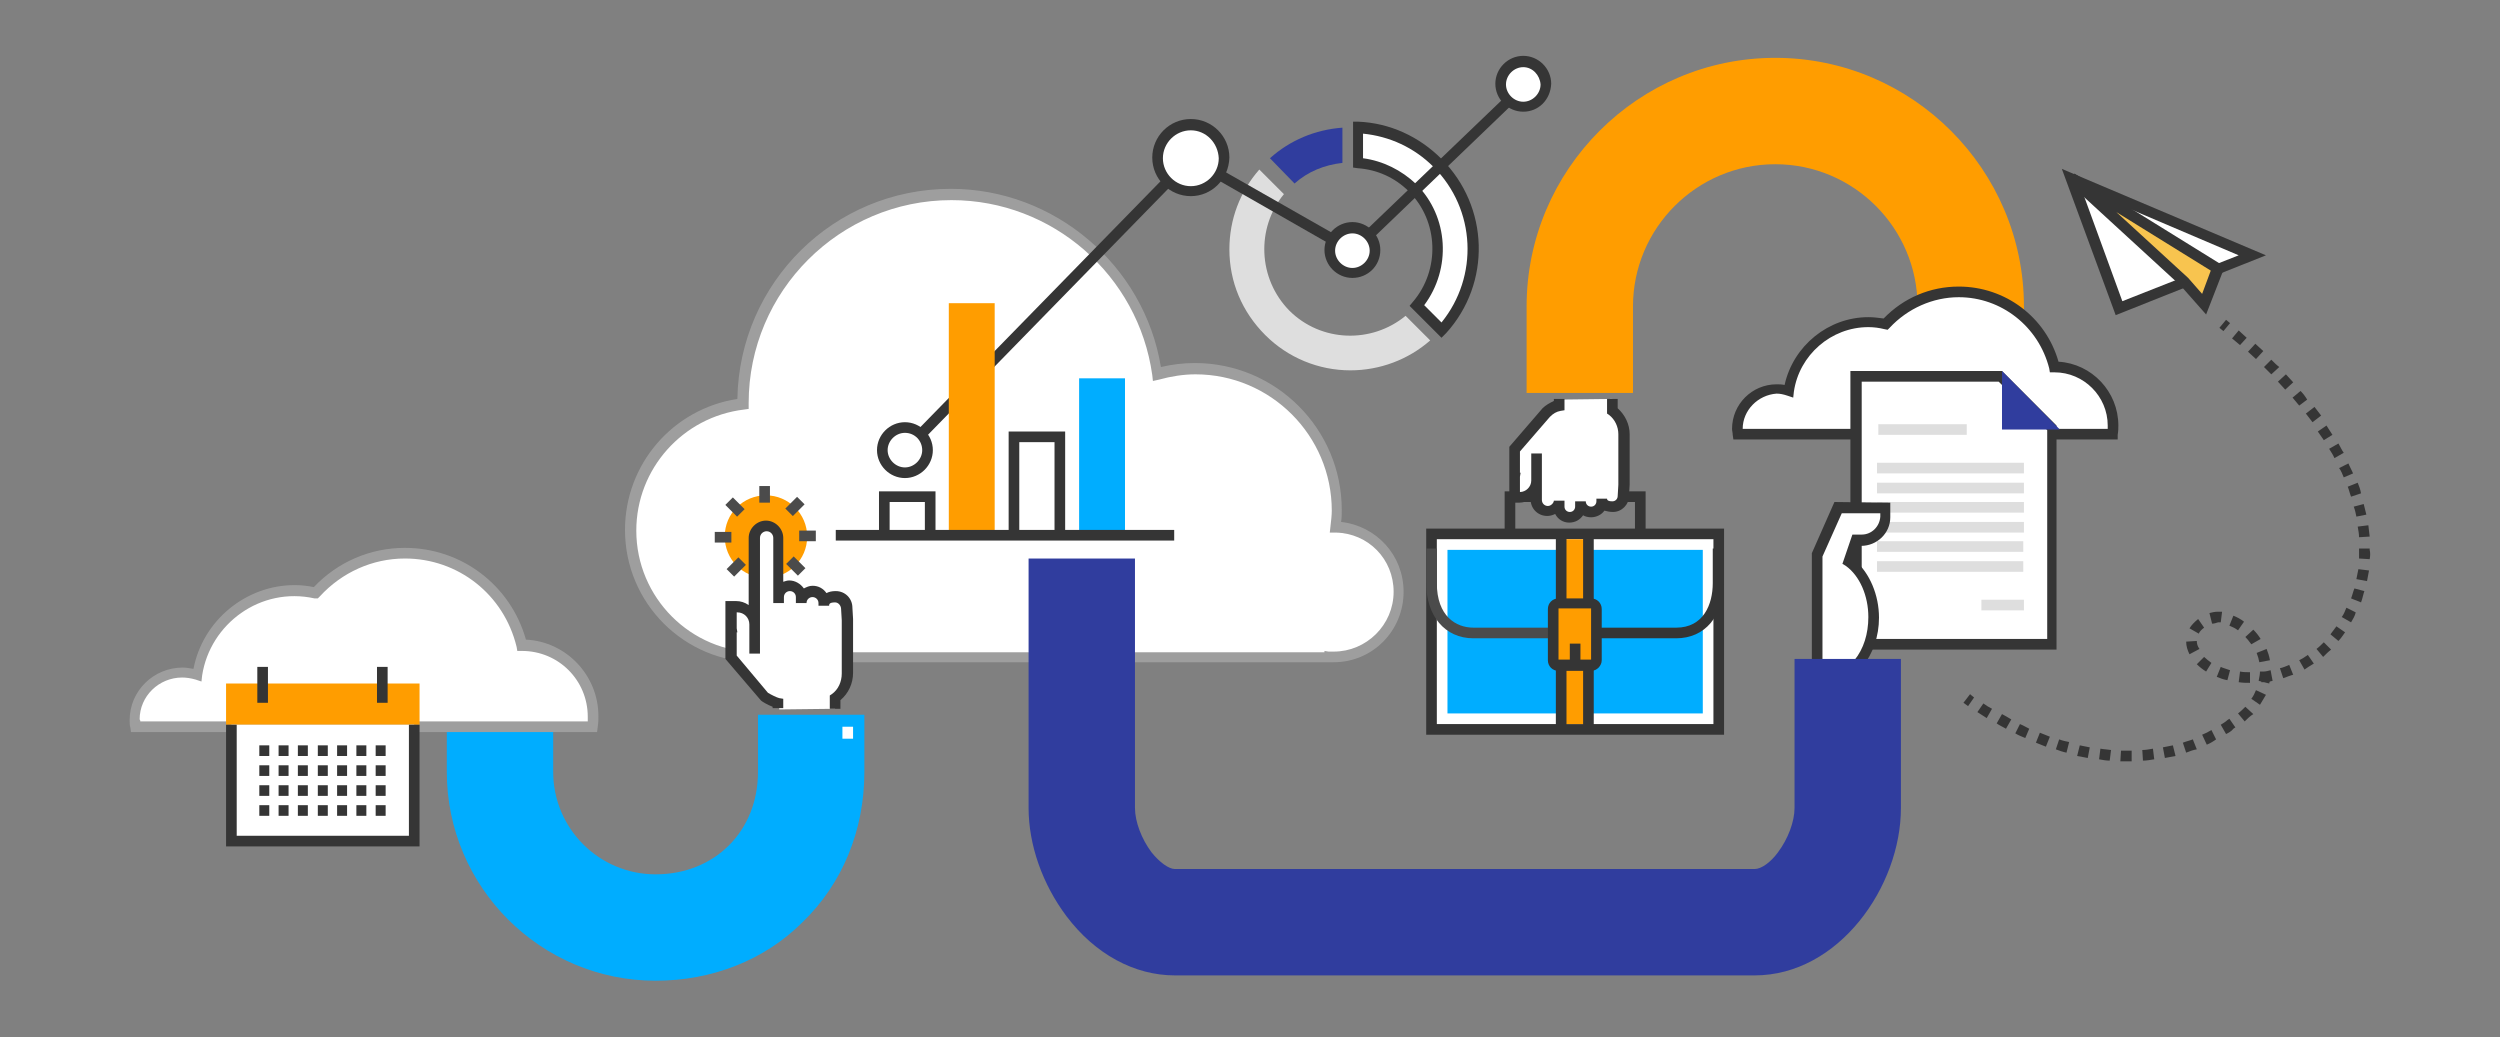<?xml version="1.0" encoding="utf-8"?>
<!-- Generator: Adobe Illustrator 22.0.1, SVG Export Plug-In . SVG Version: 6.00 Build 0)  -->
<svg version="1.1" id="Layer_1" xmlns="http://www.w3.org/2000/svg" xmlns:xlink="http://www.w3.org/1999/xlink" x="0px" y="0px"
	 viewBox="0 0 376 156" style="enable-background:new 0 0 376 156;" xml:space="preserve">
<rect x="0" y="0" width="376" height="156" fill="#808080" stroke="none"/>
<style type="text/css">
	.st0{fill:#FFFFFF;}
	.st1{fill:#9E9E9E;}
	.st2{fill:#00ADFF;}
	.st3{fill:#FF9D00;}
	.st4{fill:#4B4B4B;}
	.st5{fill:#282D33;}
	.st6{fill:#353535;}
	.st7{fill:#DEDEDE;}
	.st8{fill:#303D9E;}
	.st9{fill:#F8C44F;}
	.st10{clip-path:url(#SVGID_2_);}
	.st11{fill:#B7BEC0;}
	.st12{fill:#F7F8FC;}
	.st13{fill:none;stroke:#353535;stroke-width:2;}
	.st14{fill:none;stroke:#353535;stroke-width:2.037;stroke-miterlimit:10;stroke-dasharray:2.037,2.037;}
	.st15{fill:#DCDCDC;}
	.st16{fill:none;stroke:#4B4B4B;stroke-width:2.213;}
	.st17{fill:#FFD13D;}
	.st18{fill:none;stroke:#353535;stroke-width:2.213;}
	.st19{fill:none;stroke:#353535;stroke-width:2.213;stroke-linecap:square;}
	.st20{fill:#303AB2;}
	.st21{fill:#FFFFFF;stroke:#353535;stroke-width:2;stroke-miterlimit:10;}
	.st22{fill:#303D9E;stroke:#353535;stroke-miterlimit:10;}
	.st23{fill:none;stroke:#FFFFFF;stroke-width:1.5;}
	.st24{fill:none;stroke:#4B4B4B;}
	.st25{fill:none;stroke:#353535;}
	.st26{fill:none;stroke:#FFFFFF;stroke-width:2.037;}
	.st27{fill:none;stroke:#9E9E9E;stroke-miterlimit:10;}
</style>
<g>
	<g>
		<g>
			<path class="st0" d="M200.9,79.3c0.1-0.8,0.2-1.7,0.2-2.5c0-11.8-9.5-21.3-21.3-21.3c-2,0-3.9,0.3-5.8,0.8
				c-2.1-15.2-15.1-27-31-27c-17.3,0-31.3,14-31.3,31.3c0,0.1,0,0.1,0,0.2c-9.5,1.1-16.9,9.1-16.9,19c0,10.5,8.5,19.1,19.1,19.1H146
				h9.4h8.4h18.7h17.2c0,0,0,0,0,0c0.3,0,0.5,0,0.8,0c5.4,0,9.8-4.4,9.8-9.8C210.3,83.8,206.1,79.5,200.9,79.3z"/>
			<path class="st1" d="M200.6,99.6c0,0-0.1,0-0.1,0l0,0h-86.6c-11,0-19.9-8.9-19.9-19.9c0-9.9,7.2-18.2,16.9-19.7
				c0.3-17.5,14.5-31.6,32.1-31.6c15.6,0,29.1,11.5,31.6,26.8c1.7-0.4,3.4-0.6,5.1-0.6c12.2,0,22.1,9.9,22.1,22.1
				c0,0.6,0,1.2-0.1,1.8c5.3,0.6,9.4,5,9.4,10.5C211.1,94.9,206.4,99.6,200.6,99.6z M199.2,97.9l0.6,0.1c0.2,0,0.5,0,0.8,0
				c4.9,0,9-4,9-9c0-4.9-3.8-8.8-8.7-8.9l-0.9,0l0.1-0.9c0.1-0.9,0.2-1.7,0.2-2.4c0-11.3-9.2-20.5-20.5-20.5c-1.8,0-3.7,0.3-5.5,0.8
				l-0.9,0.2l-0.1-0.9c-2.1-15-15-26.3-30.2-26.3c-16.8,0-30.5,13.7-30.5,30.5l0,0.1c0,0,0,0.1,0,0.1v0.7l-0.7,0.1
				c-9.2,1.1-16.2,8.9-16.2,18.2c0,10.1,8.2,18.3,18.3,18.3h85.2L199.2,97.9z"/>
		</g>
	</g>
	<g>
		<g>
			<path class="st2" d="M98.6,147.5c-17.3,0-31.4-14.1-31.4-31.4v-7h16v7c0,8.5,6.9,15.4,15.4,15.4c8.9,0,15.4-6.5,15.4-15.4v-8.6
				h16v8.6c0,8.8-3.3,16.8-9.3,22.6C115,144.4,107.1,147.5,98.6,147.5z"/>
		</g>
		<g>
			<path class="st3" d="M121.4,80.7c0,3.5-2.8,6.2-6.2,6.2c-3.5,0-6.2-2.8-6.2-6.2c0-3.5,2.8-6.2,6.2-6.2
				C118.6,74.5,121.4,77.3,121.4,80.7z"/>
			<g>
				<g>
					<rect x="114.2" y="73.1" class="st4" width="1.6" height="2.5"/>
				</g>
				<g>
					
						<rect x="109.8" y="75" transform="matrix(0.707 -0.707 0.707 0.707 -21.563 100.545)" class="st4" width="1.6" height="2.5"/>
				</g>
				<g>
					<rect x="107.5" y="80" class="st4" width="2.5" height="1.6"/>
				</g>
				<g>
					
						<rect x="109.5" y="84.5" transform="matrix(0.707 -0.707 0.707 0.707 -27.875 103.267)" class="st4" width="2.5" height="1.6"/>
				</g>
				<g>
					<rect x="114.4" y="85.8" class="st5" width="1.6" height="2.5"/>
				</g>
				<g>
					
						<rect x="118.9" y="83.9" transform="matrix(0.707 -0.707 0.707 0.707 -25.143 109.56)" class="st4" width="1.6" height="2.5"/>
				</g>
				<g>
					<rect x="120.2" y="79.8" class="st4" width="2.5" height="1.6"/>
				</g>
				<g>
					
						<rect x="118.3" y="75.4" transform="matrix(0.707 -0.707 0.707 0.707 -18.835 106.819)" class="st4" width="2.5" height="1.6"/>
				</g>
			</g>
			<g>
				<path class="st0" d="M125.6,106.6V105c1.1-0.8,1.9-2.2,1.9-3.7v-8l-0.1-1.8c0-1-0.8-1.7-1.7-1.7c-1,0-1.7,0.3-1.7,1.3v-0.4
					c0-1-0.8-1.7-1.7-1.7c-1,0-1.7,0.8-1.7,1.7v-0.9c0-1-0.8-1.7-1.7-1.7c-1,0-1.7,0.8-1.7,1.7v0.9c0-0.4,0-9.8,0-9.8
					c0-1-0.8-1.8-1.8-1.8c-1,0-1.8,0.8-1.8,1.8l0,17.4l0-0.8v-3.6c0-1.5-1.2-2.6-2.6-2.6h-0.9c0,0,0,0,0,0v3.3c0,0,0,0,0,0v4.4
					l5,5.9c0,0,1.3,0.8,2.1,1v0.8"/>
				<path class="st6" d="M126.4,106.6h-1.6v-2l0.3-0.2c1-0.7,1.5-1.9,1.5-3.1v-8l-0.1-1.7c0-0.5-0.4-1-0.9-1c-0.9,0-0.9,0.3-0.9,0.5
					v0h-1.6v-0.4c0-0.5-0.4-0.9-0.9-0.9c-0.5,0-0.9,0.4-0.9,0.9h-1.6v-0.9c0-0.5-0.4-0.9-0.9-0.9c-0.5,0-0.9,0.4-0.9,0.9v0.9v0h-1.6
					c0-0.4,0-9.8,0-9.8c0-0.5-0.4-1-1-1c-0.5,0-1,0.4-1,1l0,17.4l-1.6,0l0-0.8l0-3.6c0-1-0.8-1.8-1.8-1.8h-0.1v2.4l0.1,0.6l-0.1,0
					v3.5l4.7,5.6c0.5,0.3,1.3,0.7,1.7,0.8l0.6,0.1v1.4h-1.6v-0.2c-0.8-0.3-1.6-0.8-1.7-0.9l-0.1-0.1l-5.3-6.2v-4.6l0-0.6l0,0v-2l0,0
					l0-0.9v-0.5l0,0l0-0.1l1.6,0c0.7,0,1.3,0.2,1.9,0.6l0-10.1c0-1.4,1.2-2.6,2.6-2.6c1.4,0,2.6,1.2,2.6,2.6l0,0c0,0,0,3.7,0,6.6
					c0.3-0.1,0.6-0.2,0.9-0.2c0.9,0,1.7,0.5,2.2,1.2c0.4-0.2,0.8-0.4,1.3-0.4c0.9,0,1.6,0.4,2.1,1.1c0.4-0.2,0.8-0.3,1.4-0.3
					c1.4,0,2.5,1.1,2.5,2.5l0.1,1.7l0,8.1c0,1.6-0.7,3.1-1.9,4.1V106.6z"/>
			</g>
			<g>
				<rect x="126.7" y="109.3" class="st0" width="1.6" height="1.8"/>
			</g>
		</g>
	</g>
	<g>
		<rect x="215.3" y="80.3" class="st0" width="43.2" height="29.4"/>
		<path class="st6" d="M259.3,110.5h-44.8v-31h44.8V110.5z M216.1,108.9h41.6V81.1h-41.6V108.9z"/>
	</g>
	<rect x="217.7" y="82.7" class="st2" width="38.4" height="24.6"/>
	<rect x="234.2" y="81.1" class="st3" width="5.3" height="27.8"/>
	<g>
		<g>
			<path class="st6" d="M252.1,96h-11.6v-1.6h11.6c4.1,0,5.5-3.5,5.5-6.7v-5.2h1.6v5.2C259.2,92.7,256.4,96,252.1,96z"/>
		</g>
		<g>
			<path class="st4" d="M232.9,96h-11.3c-4.3,0-7.1-3.4-7.1-8.3v-5.2h1.6v5.2c0,5,2.9,6.7,5.5,6.7h11.3V96z"/>
		</g>
	</g>
	<g>
		<polygon class="st6" points="247.5,79.7 245.9,79.7 245.9,75.5 227.9,75.5 227.9,79.7 226.3,79.7 226.3,73.9 247.5,73.9 		"/>
	</g>
	<g>
		<path class="st0" d="M242.5,60v1.8c1.1,0.8,1.8,2.1,1.8,3.5v7.6l-0.1,1.7c0,0.9-0.7,1.6-1.6,1.6c-0.9,0-1.6-0.3-1.6-1.2v0.4
			c0,0.9-0.7,1.6-1.6,1.6c-0.9,0-1.6-0.7-1.6-1.6v0.8c0,0.9-0.7,1.6-1.6,1.6c-0.9,0-1.6-0.7-1.6-1.6v-0.9c0,0.8-0.8,1.6-1.7,1.6
			c-0.9,0-1.7-0.8-1.7-1.7l0-7l0,0.8v3.4c0,1.4-1.1,2.5-2.5,2.5h-0.8c0,0,0,0,0,0v-3.1c0,0,0,0,0,0v-4.1l4.7-5.5
			c0.5-0.5,1.2-0.9,2-1.1v-1"/>
		<path class="st6" d="M236,78.6c-0.9,0-1.7-0.5-2.1-1.3c-0.4,0.2-0.8,0.3-1.2,0.3c-1.4,0-2.5-1.1-2.5-2.5v0
			c-0.5,0.3-1.1,0.5-1.7,0.5h-1.6l0-0.1l0,0l0-0.7l0-0.8l0.1,0v-6.8l5-5.8c0.5-0.5,1.1-0.8,1.7-1.1V60h1.6v1.7l-0.6,0.1
			c-0.6,0.1-1.1,0.4-1.6,0.9l-4.5,5.2v3.2l0.1,0l-0.1,0.6v2.3h0c0.9,0,1.7-0.8,1.7-1.7V69l0-0.8l1.6,0l0,7c0,0.5,0.4,0.9,0.9,0.9
			c0.5,0,0.9-0.5,0.9-0.8h1.6v0.9c0,0.5,0.4,0.8,0.8,0.8c0.5,0,0.8-0.4,0.8-0.8v-0.8h1.6c0,0.5,0.4,0.8,0.8,0.8
			c0.5,0,0.8-0.4,0.8-0.8V75h1.6c0,0.1,0,0.4,0.8,0.4c0.5,0,0.8-0.4,0.8-0.8l0.1-1.7l0-7.6c0-1.1-0.5-2.2-1.4-2.9l-0.3-0.2V60h1.6
			v1.4c1.1,1,1.8,2.4,1.8,3.9v7.6l-0.1,1.7c0,1.3-1.1,2.4-2.4,2.4c-0.5,0-0.9-0.1-1.3-0.2c-0.4,0.6-1.2,1-2,1
			c-0.4,0-0.9-0.1-1.2-0.3C237.6,78.2,236.9,78.6,236,78.6z"/>
	</g>
	<g>
		<g>
			<g>
				<g>
					<rect x="234" y="80.4" class="st6" width="1.6" height="10"/>
				</g>
				<g>
					<rect x="238.1" y="80.4" class="st6" width="1.6" height="10"/>
				</g>
			</g>
			<g>
				<g>
					<rect x="234" y="99.8" class="st6" width="1.6" height="9.5"/>
				</g>
				<g>
					<rect x="238.1" y="99.8" class="st6" width="1.6" height="9.5"/>
				</g>
			</g>
			<g>
				<path class="st6" d="M239.3,100.9h-4.9c-0.9,0-1.6-0.7-1.6-1.6v-7.7c0-0.9,0.7-1.6,1.6-1.6h4.9c0.9,0,1.6,0.7,1.6,1.6v7.7
					C240.9,100.1,240.2,100.9,239.3,100.9z M234.4,91.5l0,7.7l4.9,0c0,0,0,0,0,0v-7.7L234.4,91.5z"/>
			</g>
			<g>
				<rect x="236.1" y="96.8" class="st6" width="1.6" height="2.7"/>
			</g>
		</g>
	</g>
	<g>
		<g>
			<g>
				<path class="st3" d="M245.6,59.1h-16v-13c0-20.6,16.8-37.4,37.4-37.4c20.6,0,37.4,16.8,37.4,37.4v11h-16v-11
					c0-11.8-9.6-21.4-21.4-21.4c-11.8,0-21.4,9.6-21.4,21.4V59.1z"/>
			</g>
		</g>
	</g>
	<g>
		<g>
			<path class="st0" d="M261.4,65.3c0-0.3-0.1-0.6-0.1-0.8c0-3.2,2.6-5.9,5.9-5.9c0.6,0,1.2,0.1,1.8,0.3c0.9-5.9,5.9-10.4,12-10.4
				c0.9,0,1.8,0.1,2.6,0.3c2.7-3,6.6-4.9,11-4.9c7,0,12.8,4.8,14.4,11.3c0,0,0,0,0,0c4.9,0,8.8,3.9,8.8,8.8c0,0.4,0,0.8-0.1,1.3
				H261.4z"/>
			<path class="st6" d="M318.5,66.1h-57.8l-0.1-0.7c0-0.3-0.1-0.6-0.1-0.9c0-3.7,3-6.7,6.7-6.7c0.4,0,0.8,0,1.2,0.1
				c1.3-5.9,6.6-10.2,12.6-10.2c0.8,0,1.5,0.1,2.3,0.2c3-3.1,7-4.8,11.3-4.8c7,0,13.1,4.6,15,11.3c5,0.3,9,4.5,9,9.6
				c0,0.4,0,0.8-0.1,1.4L318.5,66.1z M262.1,64.5h54.9c0-0.2,0-0.3,0-0.5c0-4.4-3.6-8-8-8l-0.1,0h-0.6l-0.1-0.6
				c-1.6-6.3-7.2-10.7-13.6-10.7c-3.9,0-7.7,1.7-10.4,4.6l-0.3,0.3l-0.5-0.1c-0.8-0.2-1.6-0.3-2.4-0.3c-5.6,0-10.4,4.2-11.2,9.7
				l-0.1,0.9l-0.9-0.3c-0.6-0.2-1.1-0.3-1.6-0.3C264.4,59.4,262.1,61.7,262.1,64.5C262.1,64.5,262.1,64.5,262.1,64.5z"/>
		</g>
	</g>
	<g>
		<g>
			<path class="st0" d="M20.4,109.3c-0.1-0.3-0.1-0.7-0.1-1c0-3.9,3.2-7.1,7.2-7.1c0.8,0,1.5,0.2,2.2,0.4
				c1.1-7.1,7.2-12.6,14.6-12.6c1.1,0,2.2,0.1,3.2,0.3c3.3-3.7,8.1-6,13.4-6c8.5,0,15.6,5.9,17.6,13.8c0,0,0,0,0,0
				c5.9,0,10.7,4.8,10.7,10.7c0,0.5-0.1,1-0.1,1.5H20.4z"/>
			<path class="st1" d="M89.8,110.1H19.7l-0.1-0.7c-0.1-0.3-0.1-0.7-0.1-1.1c0-4.4,3.6-7.9,8-7.9c0.5,0,1,0.1,1.6,0.2
				C30.5,93.3,37,88,44.3,88c1,0,1.9,0.1,2.9,0.3c3.6-3.8,8.5-5.9,13.7-5.9c8.5,0,15.9,5.6,18.2,13.8c6.1,0.3,10.9,5.4,10.9,11.5
				c0,0.5,0,1-0.1,1.6L89.8,110.1z M21.1,108.5h67.3c0-0.3,0-0.5,0-0.7c0-5.5-4.4-9.9-9.9-9.9l-0.1,0h-0.6l-0.1-0.6
				C75.8,89.4,68.9,84,60.9,84c-4.9,0-9.5,2.1-12.8,5.7l-0.3,0.3L47.3,90c-8.1-1.8-15.7,3.8-16.9,11.6l-0.1,0.9l-0.9-0.3
				c-0.7-0.2-1.4-0.3-2-0.3c-3.5,0-6.4,2.8-6.4,6.3C21.1,108.3,21.1,108.4,21.1,108.5z"/>
		</g>
	</g>
	<g>
		<g>
			<path class="st7" d="M190.3,50.4c-3.5-3.5-5.4-8-5.4-12.9c0-4.5,1.6-8.7,4.5-12l3.7,3.7c-4.2,5.1-3.9,12.7,0.8,17.5
				c4.8,4.8,12.4,5,17.5,0.8l3.7,3.7c-3.3,2.9-7.6,4.5-12,4.5C198.3,55.7,193.7,53.8,190.3,50.4z"/>
			<path class="st8" d="M191,23.8c3-2.7,6.8-4.3,10.9-4.6v5.3c-2.7,0.3-5.2,1.3-7.2,3.1L191,23.8z"/>
			<g>
				<path class="st0" d="M213.1,45.9c4.4-5.1,4.2-12.8-0.7-17.7c-2.2-2.2-5.1-3.6-8.2-3.8v-5.3c4.5,0.2,8.7,2.1,12,5.3
					c6.9,6.9,7.1,18,0.7,25.1L213.1,45.9z"/>
				<path class="st6" d="M216.8,50.8L212,46l0.5-0.6c4.1-4.8,3.9-12.1-0.6-16.6c-2.1-2.1-4.8-3.3-7.7-3.5l-0.7-0.1v-6.9l0.8,0
					c4.7,0.2,9.1,2.2,12.5,5.6c7.2,7.2,7.5,18.7,0.7,26.2L216.8,50.8z M214.2,45.9l2.6,2.6c5.6-6.9,5.2-17-1.2-23.4
					c-2.9-2.9-6.6-4.6-10.6-5v3.7c3,0.4,5.8,1.8,8,3.9C217.9,32.6,218.3,40.4,214.2,45.9z"/>
			</g>
		</g>
	</g>
	<g>
		<g>
			<polygon class="st6" points="137.9,67.1 136.7,66 178.9,22.8 203.3,36.7 227.7,13.3 228.8,14.4 203.5,38.7 179.2,24.8 			"/>
		</g>
		<g>
			<path class="st0" d="M139.5,67.7c0,1.9-1.5,3.4-3.4,3.4s-3.4-1.5-3.4-3.4c0-1.9,1.5-3.4,3.4-3.4S139.5,65.8,139.5,67.7z"/>
			<path class="st6" d="M136.1,71.9c-2.3,0-4.2-1.9-4.2-4.2c0-2.3,1.9-4.2,4.2-4.2c2.3,0,4.2,1.9,4.2,4.2
				C140.3,70,138.4,71.9,136.1,71.9z M136.1,65.1c-1.4,0-2.6,1.2-2.6,2.6c0,1.4,1.2,2.6,2.6,2.6c1.4,0,2.6-1.2,2.6-2.6
				C138.7,66.3,137.6,65.1,136.1,65.1z"/>
		</g>
		<g>
			<path class="st0" d="M184,23.8c0,2.7-2.2,5-5,5c-2.7,0-5-2.2-5-5c0-2.7,2.2-5,5-5C181.8,18.8,184,21,184,23.8z"/>
			<path class="st6" d="M179.1,29.5c-3.2,0-5.8-2.6-5.8-5.8c0-3.2,2.6-5.8,5.8-5.8c3.2,0,5.8,2.6,5.8,5.8
				C184.8,27,182.2,29.5,179.1,29.5z M179.1,19.6c-2.3,0-4.2,1.9-4.2,4.2c0,2.3,1.9,4.2,4.2,4.2c2.3,0,4.2-1.9,4.2-4.2
				C183.2,21.5,181.4,19.6,179.1,19.6z"/>
		</g>
		<g>
			<path class="st0" d="M206.8,37.7c0,1.9-1.5,3.4-3.4,3.4s-3.4-1.5-3.4-3.4c0-1.9,1.5-3.4,3.4-3.4S206.8,35.8,206.8,37.7z"/>
			<path class="st6" d="M203.4,41.8c-2.3,0-4.2-1.9-4.2-4.2c0-2.3,1.9-4.2,4.2-4.2c2.3,0,4.2,1.9,4.2,4.2
				C207.6,40,205.7,41.8,203.4,41.8z M203.4,35.1c-1.4,0-2.6,1.2-2.6,2.6c0,1.4,1.2,2.6,2.6,2.6c1.4,0,2.6-1.2,2.6-2.6
				C206,36.3,204.8,35.1,203.4,35.1z"/>
		</g>
		<g>
			<path class="st0" d="M232.4,12.7c0,1.9-1.5,3.4-3.4,3.4c-1.9,0-3.4-1.5-3.4-3.4c0-1.9,1.5-3.4,3.4-3.4
				C230.9,9.3,232.4,10.8,232.4,12.7z"/>
			<path class="st6" d="M229.1,16.8c-2.3,0-4.2-1.9-4.2-4.2c0-2.3,1.9-4.2,4.2-4.2c2.3,0,4.2,1.9,4.2,4.2
				C233.2,15,231.4,16.8,229.1,16.8z M229.1,10.1c-1.4,0-2.6,1.2-2.6,2.6c0,1.4,1.2,2.6,2.6,2.6c1.4,0,2.6-1.2,2.6-2.6
				C231.6,11.3,230.5,10.1,229.1,10.1z"/>
		</g>
	</g>
	<g>
		<rect x="142.7" y="45.6" class="st3" width="6.9" height="34.4"/>
		<g>
			<polyline class="st0" points="159.4,80.1 159.4,65.7 152.5,65.7 152.5,80.1 			"/>
			<polygon class="st6" points="160.2,80.1 158.6,80.1 158.6,66.5 153.3,66.5 153.3,80.1 151.7,80.1 151.7,64.9 160.2,64.9 			"/>
		</g>
		<rect x="162.3" y="56.9" class="st2" width="6.9" height="23.2"/>
		<g>
			<polyline class="st0" points="139.9,80.1 139.9,74.7 133,74.7 133,80.1 			"/>
			<polygon class="st6" points="140.7,80.1 139.1,80.1 139.1,75.5 133.8,75.5 133.8,80.1 132.2,80.1 132.2,73.9 140.7,73.9 			"/>
		</g>
		<g>
			<rect x="125.7" y="79.7" class="st6" width="50.9" height="1.6"/>
		</g>
	</g>
	<g>
		<g>
			<g>
				<polygon class="st0" points="308.6,96.9 308.6,75.3 308.6,64.4 300.8,56.6 279.2,56.6 279.2,64.7 279.2,75.3 279.2,96.9 				"/>
				<path class="st6" d="M309.4,97.7h-31.1V55.8h22.8l8.2,8.2V97.7z M280,96.1h27.9V64.7l-7.3-7.3H280V96.1z"/>
			</g>
			<g>
				<polygon class="st8" points="301.1,64.6 309.8,64.6 301.1,55.8 				"/>
			</g>
		</g>
	</g>
	<g>
		<rect x="282.5" y="63.8" class="st7" width="13.3" height="1.6"/>
	</g>
	<g>
		<rect x="282.3" y="69.6" class="st7" width="22.1" height="1.6"/>
	</g>
	<g>
		<rect x="282.3" y="72.6" class="st7" width="22.1" height="1.6"/>
	</g>
	<g>
		<rect x="282.3" y="75.5" class="st7" width="22.1" height="1.6"/>
	</g>
	<g>
		<rect x="282.3" y="78.5" class="st7" width="22.1" height="1.6"/>
	</g>
	<g>
		<rect x="282.3" y="81.4" class="st7" width="22" height="1.6"/>
	</g>
	<g>
		<rect x="282.3" y="84.4" class="st7" width="22" height="1.6"/>
	</g>
	<g>
		<rect x="298" y="90.2" class="st7" width="6.4" height="1.6"/>
	</g>
	<g>
		<path class="st0" d="M279.5,99.8c1.4-1.7,2.3-4.2,2.3-7c0-3.6-1.5-6.7-3.7-8.4l1.1-3.3l0.8,0c2,0,3.6-1.5,3.6-3.5l0-1.2
			c0-0.1,0-0.1,0-0.1l-7.1-0.1l-3.1,7.1v16.4"/>
		<path class="st6" d="M280.1,100.3l-1.2-1c1.4-1.7,2.1-4,2.1-6.5c0-3.2-1.3-6.2-3.4-7.7l-0.5-0.3l1.5-4.4l1.4,0
			c1.5,0,2.7-1.2,2.8-2.7l0-0.5l-5.8,0l-2.9,6.5v16.2h-1.6V83.2l3.4-7.7l8.4,0.1l0,0.8c0,0.1,0,0.1,0,0.2l0,1.2c0,2.4-2,4.3-4.4,4.3
			l-0.2,0l-0.7,2.2c2.2,1.9,3.6,5.2,3.6,8.6C282.6,95.7,281.7,98.3,280.1,100.3z"/>
	</g>
	<g>
		<path class="st8" d="M263.9,146.7h-87.2c-6.1,0-12-3.2-16.3-8.9c-3.6-4.8-5.7-10.7-5.7-16.3V84h16v37.5c0,2.1,1,4.7,2.5,6.7
			c1.2,1.5,2.6,2.5,3.5,2.5h87.2c1,0,2.4-1,3.5-2.5c1.5-2,2.5-4.6,2.5-6.7V99.1h16v22.4C285.9,133.4,276.5,146.7,263.9,146.7z"/>
	</g>
	<rect x="34" y="102.8" class="st3" width="29.1" height="6.2"/>
	<g>
		<polyline class="st0" points="34.8,109 34.8,126.5 62.3,126.5 62.3,109 		"/>
		<polygon class="st6" points="63.1,127.3 34,127.3 34,109 35.6,109 35.6,125.7 61.5,125.7 61.5,109 63.1,109 		"/>
	</g>
	<g>
		<g>
			<rect x="38.7" y="100.3" class="st6" width="1.6" height="5.4"/>
		</g>
		<g>
			<rect x="56.7" y="100.3" class="st6" width="1.6" height="5.4"/>
		</g>
	</g>
	<g>
		<g>
			<g>
				<g>
					<rect x="39" y="112.1" class="st6" width="1.5" height="1.6"/>
				</g>
				<g>
					<rect x="41.9" y="112.1" class="st6" width="1.5" height="1.6"/>
				</g>
				<g>
					<rect x="44.8" y="112.1" class="st6" width="1.5" height="1.6"/>
				</g>
				<g>
					<rect x="47.8" y="112.1" class="st6" width="1.5" height="1.6"/>
				</g>
				<g>
					<rect x="50.7" y="112.1" class="st6" width="1.5" height="1.6"/>
				</g>
				<g>
					<rect x="53.6" y="112.1" class="st6" width="1.5" height="1.6"/>
				</g>
				<g>
					<rect x="56.5" y="112.1" class="st6" width="1.5" height="1.6"/>
				</g>
			</g>
		</g>
		<g>
			<g>
				<g>
					<rect x="39" y="115.1" class="st6" width="1.5" height="1.6"/>
				</g>
				<g>
					<rect x="41.9" y="115.1" class="st6" width="1.5" height="1.6"/>
				</g>
				<g>
					<rect x="44.8" y="115.1" class="st6" width="1.5" height="1.6"/>
				</g>
				<g>
					<rect x="47.8" y="115.1" class="st6" width="1.5" height="1.6"/>
				</g>
				<g>
					<rect x="50.7" y="115.1" class="st6" width="1.5" height="1.6"/>
				</g>
				<g>
					<rect x="53.6" y="115.1" class="st6" width="1.5" height="1.6"/>
				</g>
				<g>
					<rect x="56.5" y="115.1" class="st6" width="1.5" height="1.6"/>
				</g>
			</g>
		</g>
		<g>
			<g>
				<g>
					<rect x="39" y="118.1" class="st6" width="1.5" height="1.6"/>
				</g>
				<g>
					<rect x="41.9" y="118.1" class="st6" width="1.5" height="1.6"/>
				</g>
				<g>
					<rect x="44.8" y="118.1" class="st6" width="1.5" height="1.6"/>
				</g>
				<g>
					<rect x="47.8" y="118.1" class="st6" width="1.5" height="1.6"/>
				</g>
				<g>
					<rect x="50.7" y="118.1" class="st6" width="1.5" height="1.6"/>
				</g>
				<g>
					<rect x="53.6" y="118.1" class="st6" width="1.5" height="1.6"/>
				</g>
				<g>
					<rect x="56.5" y="118.1" class="st6" width="1.5" height="1.6"/>
				</g>
			</g>
		</g>
		<g>
			<g>
				<g>
					<rect x="39" y="121.1" class="st6" width="1.5" height="1.6"/>
				</g>
				<g>
					<rect x="41.9" y="121.1" class="st6" width="1.5" height="1.6"/>
				</g>
				<g>
					<rect x="44.8" y="121.1" class="st6" width="1.5" height="1.6"/>
				</g>
				<g>
					<rect x="47.8" y="121.1" class="st6" width="1.5" height="1.6"/>
				</g>
				<g>
					<rect x="50.7" y="121.1" class="st6" width="1.5" height="1.6"/>
				</g>
				<g>
					<rect x="53.6" y="121.1" class="st6" width="1.5" height="1.6"/>
				</g>
				<g>
					<rect x="56.5" y="121.1" class="st6" width="1.5" height="1.6"/>
				</g>
			</g>
		</g>
	</g>
	<polygon class="st0" points="338.8,38.4 318.7,46.3 311.6,26.8 	"/>
	<path class="st6" d="M318.2,47.4l-8.1-22l30.7,13L318.2,47.4z M313,28.3l6.2,17l17.5-6.9L313,28.3z"/>
	<polygon class="st9" points="333.6,40.4 331.5,45.8 328.6,42.4 311.6,26.8 	"/>
	<path class="st6" d="M331.8,47.3L328,43l-17-15.6l1-1.3l22.6,14L331.8,47.3z M318.3,31.9l10.8,9.9l2.1,2.4l1.3-3.5L318.3,31.9z"/>
	<g>
		<g>
			<path class="st6" d="M296,106.2c-0.4-0.3-0.7-0.5-0.7-0.5l1-1.3c0,0,0.2,0.2,0.6,0.5L296,106.2z"/>
		</g>
		<g>
			<path class="st6" d="M320,114.5c-0.4,0-0.7,0-1.1,0l0.1-1.6c0.5,0,1,0,1.6,0l0,1.6C320.4,114.5,320.2,114.5,320,114.5z
				 M322.3,114.4l-0.1-1.6c0.5,0,1-0.1,1.6-0.2l0.2,1.6C323.4,114.3,322.8,114.4,322.3,114.4z M317.3,114.4c-0.5,0-1.1-0.1-1.6-0.2
				l0.2-1.6c0.5,0.1,1,0.1,1.6,0.2L317.3,114.4z M325.6,114l-0.3-1.6c0.5-0.1,1-0.2,1.5-0.3l0.4,1.6
				C326.6,113.8,326.1,113.9,325.6,114z M314,114c-0.5-0.1-1.1-0.2-1.6-0.3l0.4-1.6c0.5,0.1,1,0.2,1.5,0.3L314,114z M310.8,113.2
				c-0.5-0.1-1.1-0.3-1.6-0.5l0.5-1.5c0.5,0.2,1,0.3,1.5,0.4L310.8,113.2z M328.8,113.2l-0.5-1.5c0.5-0.2,1-0.3,1.5-0.5l0.6,1.5
				C329.8,112.8,329.3,113,328.8,113.2z M307.7,112.3c-0.5-0.2-1-0.4-1.5-0.6l0.6-1.5c0.5,0.2,1,0.4,1.5,0.6L307.7,112.3z
				 M331.9,112l-0.7-1.5c0.5-0.2,0.9-0.4,1.4-0.7l0.7,1.4C332.9,111.5,332.4,111.8,331.9,112z M304.6,111c-0.5-0.2-1-0.4-1.5-0.7
				l0.7-1.4c0.5,0.2,1,0.5,1.4,0.7L304.6,111z M334.8,110.4l-0.8-1.4c0.3-0.2,0.7-0.4,1-0.7c0.1-0.1,0.2-0.1,0.3-0.2l0.9,1.3
				c-0.1,0.1-0.2,0.1-0.3,0.2C335.6,110,335.2,110.2,334.8,110.4z M301.7,109.6c-0.5-0.3-1-0.5-1.4-0.8l0.8-1.4
				c0.4,0.2,0.9,0.5,1.4,0.8L301.7,109.6z M337.6,108.5l-1-1.2c0.4-0.3,0.8-0.7,1.1-1l1.2,1.1C338.4,107.7,338,108.1,337.6,108.5z
				 M298.8,108c-0.5-0.3-0.9-0.6-1.4-0.9l0.9-1.3c0.4,0.3,0.9,0.6,1.3,0.8L298.8,108z M339.9,106l-1.3-0.9c0.3-0.4,0.5-0.8,0.7-1.3
				l1.5,0.7C340.5,105,340.2,105.5,339.9,106z M341.3,102.8l-0.8-0.2c-0.1,0-0.2,0-0.4,0l0-0.1l-0.4-0.1c0.1-0.5,0.2-1,0.2-1.4
				l0.5,0c0.4,0,0.7-0.1,1.1-0.2l0.3,1.6c-0.1,0-0.3,0.1-0.4,0.1C341.3,102.6,341.3,102.7,341.3,102.8z M338.4,102.7
				c-0.6,0-1.1,0-1.7-0.1l0.2-1.6c0.5,0.1,1,0.1,1.5,0.1L338.4,102.7z M335,102.3c-0.6-0.1-1.1-0.3-1.6-0.5l0.6-1.5
				c0.4,0.2,0.9,0.3,1.4,0.5L335,102.3z M343.4,102l-0.5-1.5c0.5-0.1,0.9-0.3,1.4-0.5l0,0l0.6,1.5l-0.1,0
				C344.5,101.6,343.9,101.8,343.4,102z M331.8,101c-0.5-0.3-1-0.7-1.4-1.1l1.1-1.1c0.3,0.3,0.7,0.6,1.1,0.9L331.8,101z
				 M346.6,100.7l-0.8-1.4c0.4-0.2,0.9-0.5,1.3-0.8l0.9,1.3C347.5,100.1,347,100.4,346.6,100.7z M339.8,99.6
				c-0.1-0.5-0.2-0.9-0.4-1.4l1.5-0.6c0.2,0.5,0.4,1.1,0.5,1.7L339.8,99.6z M349.4,98.8l-1-1.2c0.4-0.3,0.8-0.7,1.1-1l1.1,1.1
				C350.2,98,349.8,98.4,349.4,98.8z M329.3,98.4c-0.3-0.6-0.5-1.2-0.5-1.9l1.6-0.1c0,0.4,0.1,0.8,0.4,1.2L329.3,98.4z M338.6,96.9
				c-0.3-0.4-0.6-0.8-0.9-1.1l1.2-1.1c0.4,0.4,0.8,0.9,1.1,1.4L338.6,96.9z M351.7,96.4l-1.2-1c0.3-0.4,0.6-0.8,0.9-1.2l1.3,0.9
				C352.4,95.5,352.1,96,351.7,96.4z M330.7,95.3l-1.4-0.8c0.3-0.5,0.8-1,1.3-1.4l0.9,1.3C331.1,94.7,330.8,95,330.7,95.3z
				 M336.6,94.8c-0.4-0.3-0.8-0.5-1.3-0.7l0.6-1.5c0.5,0.2,1.1,0.5,1.6,0.9L336.6,94.8z M332.7,93.8l-0.4-1.6
				c0.4-0.1,0.8-0.2,1.3-0.2c0.2,0,0.4,0,0.6,0l-0.2,1.6c-0.1,0-0.3,0-0.4,0c0,0,0,0,0,0C333.3,93.7,333,93.8,332.7,93.8z
				 M353.6,93.6l-1.4-0.8c0.3-0.4,0.5-0.9,0.7-1.4l1.4,0.7C354.2,92.6,353.9,93.1,353.6,93.6z M355.1,90.6l-1.5-0.6
				c0.2-0.5,0.3-1,0.5-1.5l1.5,0.4C355.4,89.5,355.3,90.1,355.1,90.6z M356,87.4l-1.6-0.3c0.1-0.5,0.2-1,0.3-1.5l1.6,0.2
				C356.2,86.3,356.1,86.8,356,87.4z M356.4,84.1l-1.6-0.1c0-0.4,0-0.9,0-1.3l0-0.2l1.6,0l0,0.2C356.5,83.1,356.5,83.6,356.4,84.1z
				 M354.8,80.8c0-0.5-0.1-1-0.2-1.6l1.6-0.2c0.1,0.6,0.1,1.1,0.2,1.7L354.8,80.8z M354.4,77.7c-0.1-0.5-0.2-1-0.4-1.5l1.5-0.4
				c0.1,0.5,0.3,1.1,0.4,1.6L354.4,77.7z M353.6,74.7c-0.2-0.5-0.3-1-0.5-1.5l1.5-0.6c0.2,0.5,0.4,1,0.5,1.6L353.6,74.7z
				 M352.5,71.8c-0.2-0.5-0.4-1-0.7-1.4l1.4-0.7c0.2,0.5,0.5,1,0.7,1.5L352.5,71.8z M351.1,68.9c-0.2-0.5-0.5-0.9-0.8-1.4l1.4-0.8
				c0.3,0.5,0.5,1,0.8,1.4L351.1,68.9z M349.5,66.2c-0.3-0.4-0.6-0.9-0.9-1.3l1.3-0.9c0.3,0.5,0.6,0.9,0.9,1.4L349.5,66.2z
				 M347.8,63.5c-0.3-0.4-0.6-0.8-1-1.3l1.3-1c0.3,0.4,0.7,0.9,1,1.3L347.8,63.5z M345.8,61c-0.3-0.4-0.7-0.8-1-1.2l1.2-1
				c0.4,0.4,0.7,0.8,1,1.3L345.8,61z M343.7,58.6c-0.4-0.4-0.7-0.8-1.1-1.2l1.2-1.1c0.4,0.4,0.7,0.8,1.1,1.2L343.7,58.6z
				 M341.6,56.3c-0.4-0.4-0.7-0.7-1.1-1.1l1.1-1.1c0.4,0.4,0.8,0.8,1.2,1.1L341.6,56.3z M339.3,54c-0.4-0.4-0.8-0.7-1.2-1.1l1.1-1.2
				c0.4,0.4,0.8,0.7,1.2,1.1L339.3,54z M336.9,51.9c-0.4-0.3-0.8-0.7-1.2-1l1-1.2c0.4,0.4,0.8,0.7,1.2,1.1L336.9,51.9z"/>
		</g>
		<g>
			<path class="st6" d="M334.4,49.8c-0.2-0.2-0.4-0.3-0.6-0.5l1-1.2c0.2,0.2,0.4,0.3,0.6,0.5L334.4,49.8z"/>
		</g>
	</g>
</g>
</svg>
